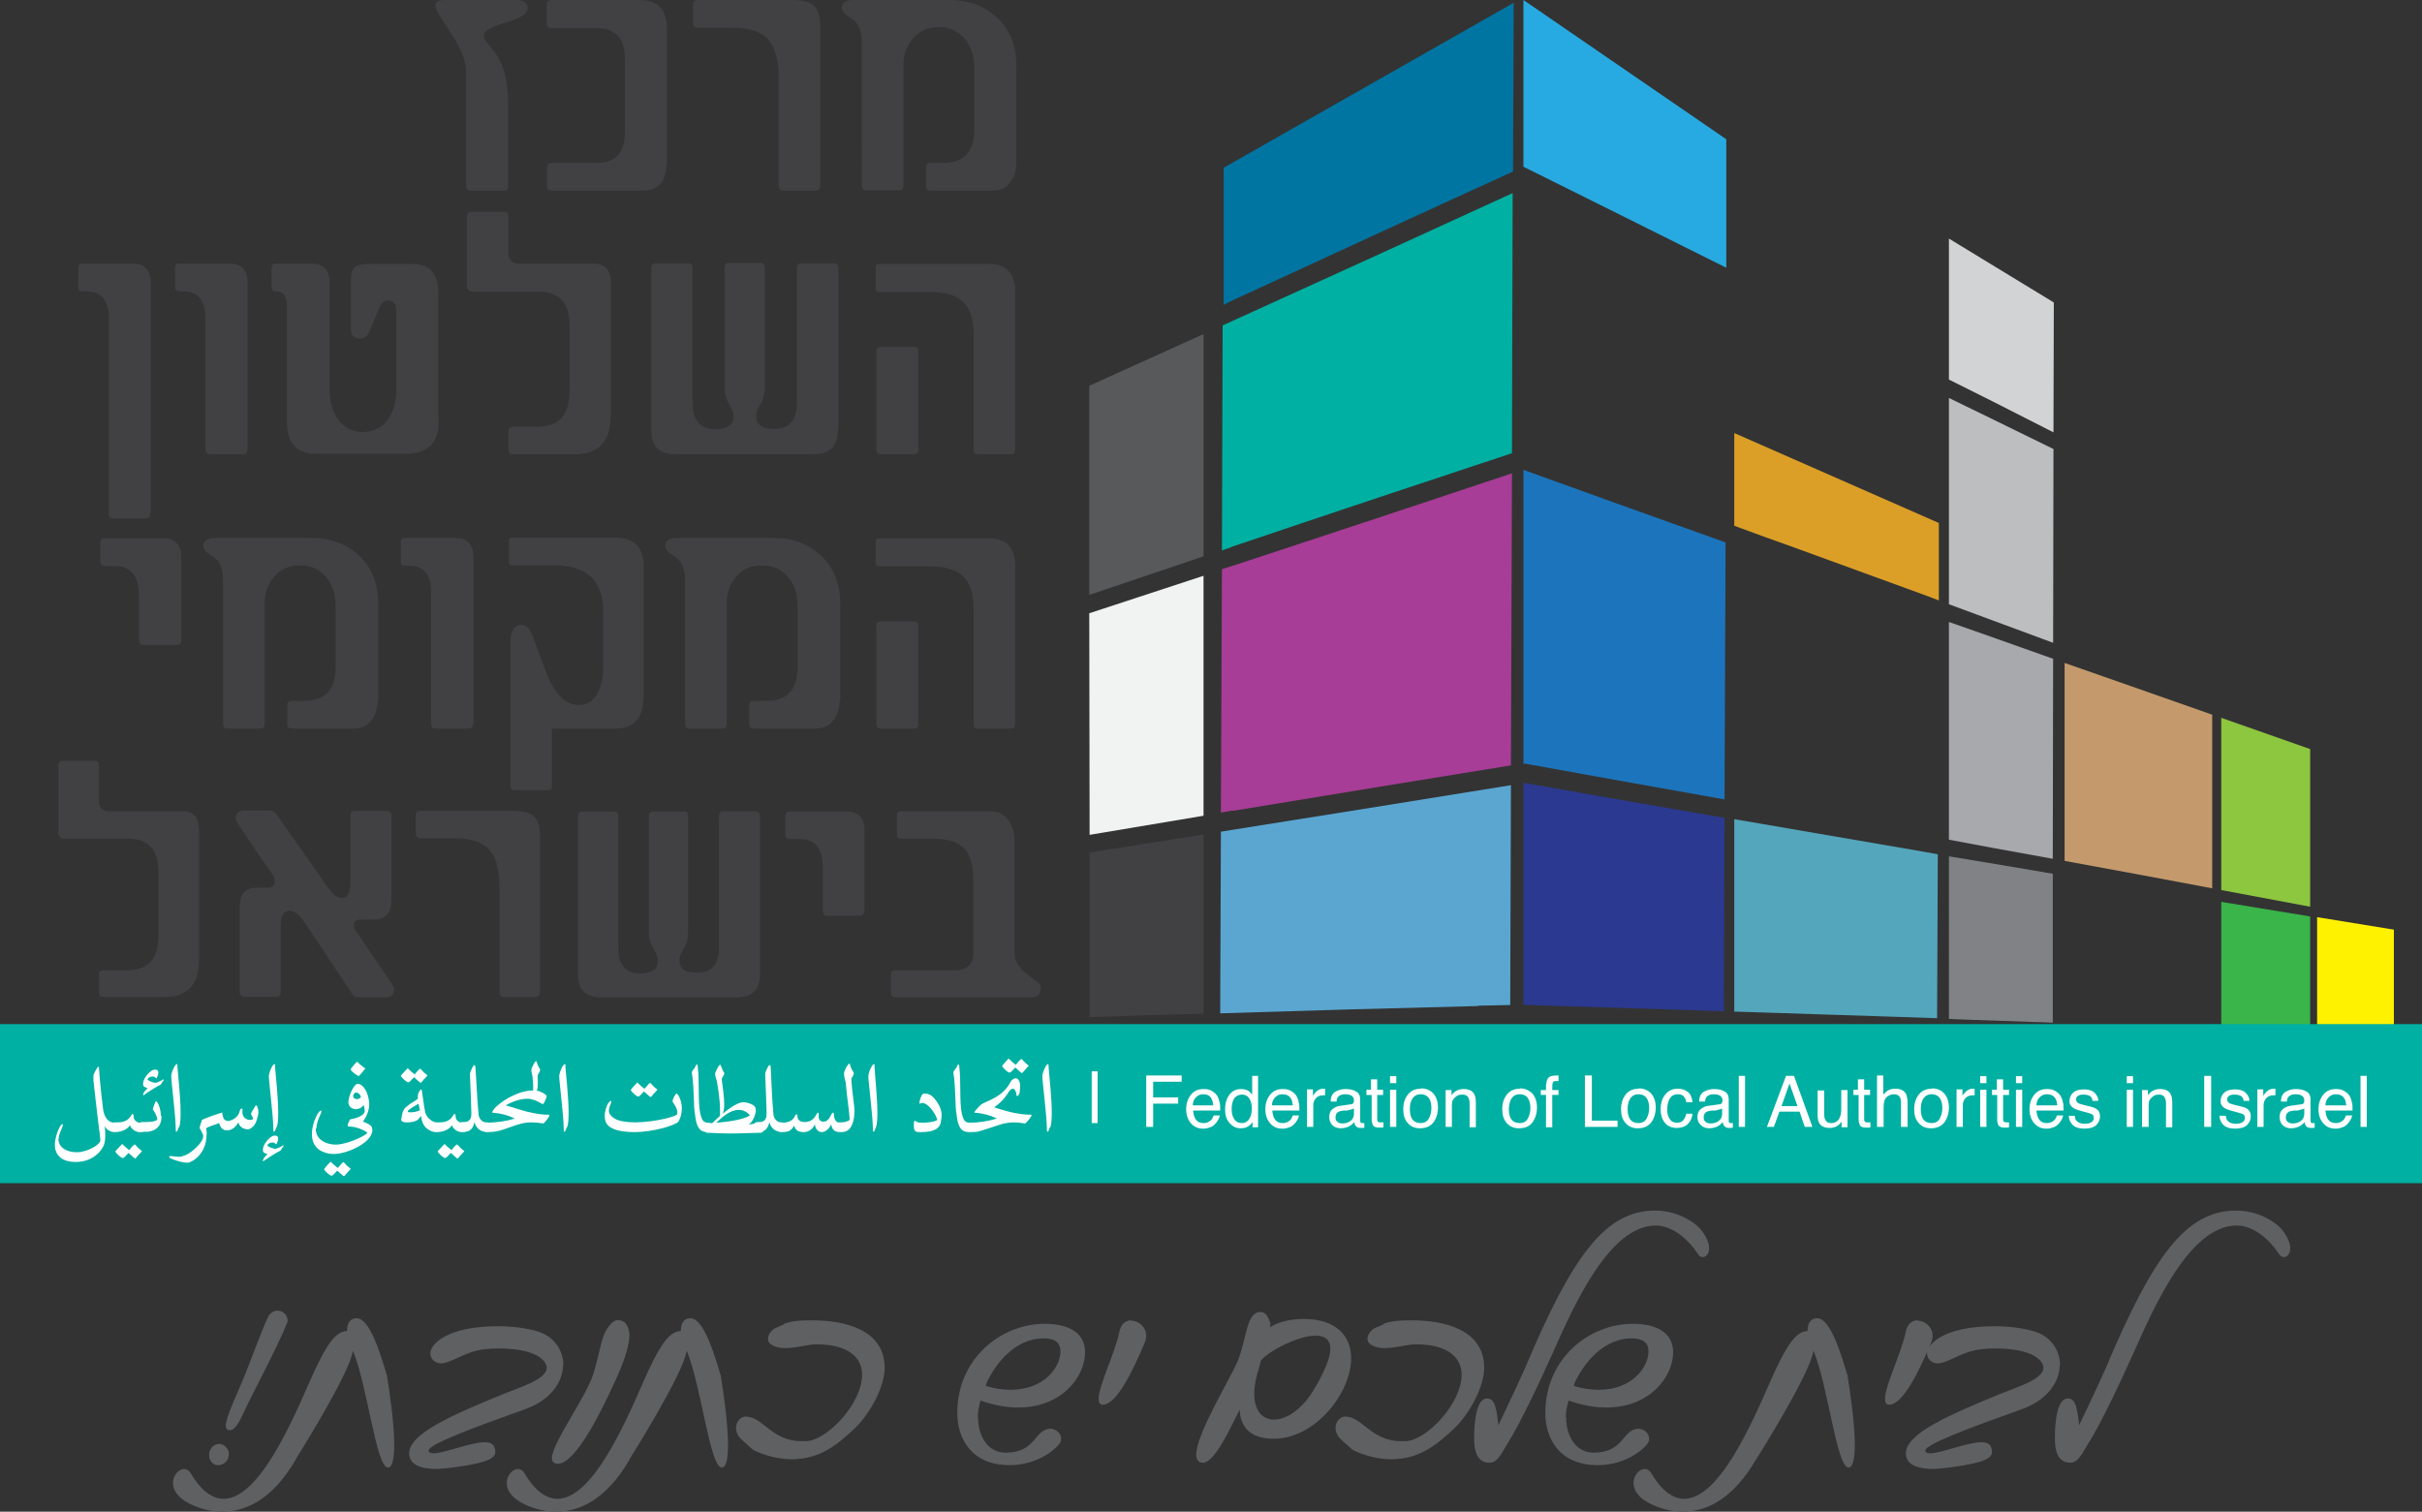<?xml version="1.0" encoding="UTF-8"?>
<svg id="Layer_2" data-name="Layer 2" xmlns="http://www.w3.org/2000/svg" viewBox="0 0 69.73 43.53">
  <rect x="0" y="0" width="69.73" height="43.53" fill="#333333" stroke="none"/>
  <defs>
    <style>
      .cls-1 {
        fill: #5aa6d1;
      }

      .cls-2 {
        fill: #00b0a2;
      }

      .cls-3 {
        fill: #c49a6c;
      }

      .cls-4 {
        fill: #f1f2f2;
      }

      .cls-5 {
        fill: #231f20;
      }

      .cls-6 {
        fill: #fff;
      }

      .cls-7 {
        fill: #f7941d;
      }

      .cls-8 {
        fill: #9e1f63;
      }

      .cls-9 {
        fill: #54a6bc;
      }

      .cls-10 {
        fill: #808285;
      }

      .cls-11 {
        fill: #a97c50;
      }

      .cls-12 {
        fill: #5f6062;
      }

      .cls-13 {
        fill: #1c75bc;
      }

      .cls-14 {
        fill: #db9f27;
      }

      .cls-15 {
        fill: #2b3990;
      }

      .cls-16 {
        fill: #009444;
      }

      .cls-17 {
        fill: #d1d3d4;
      }

      .cls-18 {
        fill: #a7a9ac;
      }

      .cls-19 {
        fill: #262262;
      }

      .cls-20 {
        fill: #a73d96;
      }

      .cls-21 {
        fill: #8dc63f;
      }

      .cls-22 {
        fill: #39b54a;
      }

      .cls-23 {
        fill: #58595b;
      }

      .cls-24 {
        fill: #0075a2;
      }

      .cls-25 {
        fill: #27aae1;
      }

      .cls-26 {
        fill: #fff200;
      }

      .cls-27 {
        fill: #bcbec0;
      }

      .cls-28 {
        fill: #414042;
      }
    </style>
  </defs>
  <g id="Layer_2-2" data-name="Layer 2">
    <g>
      <path class="cls-12" d="M64.39,35.29c-1.35,0-2.38,2.36-2.93,3.59-.33.74-.96,2.1-1.34,2.69-.13.2-.27.55-.51.55-.37,0-.45-.34-.45-.71,0-.48.07-1.14.37-1.14.25,0,.27.32.33.77.41-.86.61-1.29.76-1.63,1.36-3.23,2.31-4.55,3.76-4.55.38,0,.74.11,1.07.33.41.27.48.67.48.67.05.32-.2.43-.31.26-.37-.56-.84-.83-1.22-.83M59.3,39.3c0,.48-.34,1.02-1.12,1.29-1.46.52-2.75,1-2.75,1.18,0,.06.06.08.14.08.31,0,1.07-.32,1.48-.32.19,0,.3.08.3.29,0,.24-.52.35-1.4.46-.09,0-.18.02-.28.02-.42,0-.8-.1-.8-.45,0-.56,1.2-1.09,2.74-1.72.42-.17,1.22-.41,1.22-.74,0-.22-.32-.56-1.39-.56-.28,0-.57.03-.79.11-.35.12-.65.32-.87.32-.11,0-.3-.08-.3-.3s.43-.77,1.94-.77c.41,0,.82.05,1.15.15.47.14.74.54.74.98M55.21,38.03c.21,0,.43.18.43.44,0,.07-.02.14-.05.21-.35.83-.8,1.75-1.19,1.77-.1,0-.13-.05-.13-.17,0-.38.48-1.34.6-1.94.05-.23.19-.32.34-.32M50.56,42.02c-.7,1.21-1.49,1.51-2.11,1.51s-1.08-.31-1.08-.31c-.25-.16-.34-.35-.34-.52,0-.22.17-.4.32-.4.07,0,.14.04.19.12.31.53.64.74.95.74,1.17,0,2.26-2.96,2.66-3.78.31-.65.57-1.05.89-1.05,0-.29.14-.37.28-.37.38,0,.69,1.05.87,1.65.08.49.21,1.38.21,2,0,.38-.05.65-.18.65-.34,0-.59-2.36-1.01-3.37-.08.65-1.64,3.12-1.64,3.12M46.03,40.02c.97,0,1.43-.66,1.43-1.1,0-.3-.21-.38-.5-.38-.54,0-1.14.36-1.56,1.15-.04.06-.06.11-.09.22.26.08.5.11.71.11M45.09,40.82c0,.54.28,1.01.79,1.01.88,0,.81-.65,1.28-.69.15,0,.32.11.32.3,0,.02,0,.05-.02.08-.05.14-.6.67-1.46.67-1.13,0-1.51-.8-1.51-1.5,0-1.57,1.26-2.57,2.52-2.57.61,0,1.16.21,1.16.82,0,.68-.64,1.59-1.93,1.59-.32,0-.68-.06-1.08-.2-.05.17-.08.34-.08.49M47.67,35.29c-1.35,0-2.38,2.36-2.93,3.59-.33.74-.96,2.1-1.34,2.69-.13.2-.27.55-.51.55-.37,0-.45-.34-.45-.71,0-.48.07-1.14.37-1.14.25,0,.27.32.33.77.41-.86.61-1.29.76-1.63,1.36-3.23,2.31-4.55,3.75-4.55.38,0,.74.11,1.07.33.41.27.48.67.48.67.05.32-.2.43-.31.26-.37-.56-.84-.83-1.22-.83M39.83,38.12s-.02,0-.06.02c.28-.1.48-.12.87-.12.93,0,2.09.26,2.09,1.37,0,.54-.42,1.32-.86,1.74-.56.53-1.05.89-1.82.89-.33,0-.72-.08-1.11-.27l-.32-.29c-.13-.11-.17-.25-.17-.35,0-.19.16-.32.27-.32.51,0,.75.71,1.62.71.05,0,.1,0,.15,0,.63-.06,1.59-1.11,1.59-1.91,0-.47-.35-.88-1.33-.88-.22,0-.56.11-.9.11-.2,0-.48-.08-.48-.26,0-.06.02-.11.02-.11.07-.15.18-.2.18-.2.09-.04.28-.12.27-.12M36.24,39.37s.05-.15.05-.15c0,0,0,.04-.03.12-.1.32-.15.58-.15.79,0,.51.25.75.57.75.34,0,.79-.28,1.12-.82.35-.58.5-.97.5-1.22,0-.28-.18-.38-.42-.38-.57,0-1.52.55-1.59.75-.04.12-.05.16-.05.16M36.58,38.08s0,0,0,.02c0,.02-.02.1-.02.12.27-.17.64-.24.97-.24.98,0,1.37.53,1.37,1.13,0,1.01-1.04,2.32-2.23,2.32-.73,0-.96-.39-.98-.84-.23.44-.7,1.53-1.06,1.53-.14,0-.19-.1-.19-.23,0-.62,1.03-2.26,1.21-2.74.25-.65.24-1.37.64-1.37.19,0,.24.22.28.31M32.57,38.03c.21,0,.43.18.43.44,0,.07-.02.14-.05.21-.35.83-.8,1.75-1.19,1.77-.1,0-.13-.05-.13-.17,0-.38.48-1.34.6-1.94.05-.23.19-.32.34-.32M29.1,40.02c.97,0,1.43-.66,1.43-1.1,0-.3-.21-.38-.5-.38-.54,0-1.14.36-1.56,1.15-.04.06-.06.11-.09.22.26.08.5.11.71.11M28.16,40.82c0,.54.28,1.01.79,1.01.88,0,.81-.65,1.28-.69.15,0,.32.11.32.3,0,.02,0,.05-.02.08-.05.14-.6.67-1.46.67-1.13,0-1.51-.8-1.51-1.5,0-1.57,1.26-2.57,2.52-2.57.61,0,1.16.21,1.16.82,0,.68-.64,1.59-1.93,1.59-.32,0-.68-.06-1.08-.2-.05.17-.08.34-.08.49M22.57,38.12s-.02,0-.06.02c.28-.1.47-.12.87-.12.93,0,2.09.26,2.09,1.37,0,.54-.42,1.32-.86,1.74-.56.53-1.05.89-1.82.89-.33,0-.72-.08-1.11-.27l-.32-.29c-.13-.11-.17-.25-.17-.35,0-.19.16-.32.27-.32.51,0,.75.71,1.62.71.05,0,.1,0,.15,0,.63-.06,1.59-1.11,1.59-1.91,0-.47-.35-.88-1.33-.88-.22,0-.56.11-.9.11-.2,0-.48-.08-.48-.26,0-.06.02-.11.02-.11.07-.15.18-.2.18-.2.09-.04.28-.12.27-.12M17.82,38.02c.23,0,.3.27.3.43,0,.41-.28,1.05-.48,1.47-.32.69-1.06,2.23-1.58,2.23-.1,0-.17-.05-.17-.16,0-.44,1-1.78,1.2-2.45.24-.79.2-1.13.54-1.46.06-.05.12-.07.18-.07M18.13,42.02c-.7,1.21-1.49,1.51-2.12,1.51s-1.08-.31-1.08-.31c-.25-.16-.34-.35-.34-.52,0-.22.17-.4.32-.4.07,0,.14.04.19.12.31.53.64.74.95.74,1.17,0,2.26-2.96,2.66-3.78.31-.65.57-1.05.89-1.05,0-.29.14-.37.28-.37.38,0,.69,1.05.87,1.65.08.49.21,1.38.21,2,0,.38-.05.65-.18.65-.34,0-.59-2.36-1.01-3.37-.08.65-1.64,3.12-1.64,3.12M16.21,39.3c0,.48-.34,1.02-1.12,1.29-1.46.52-2.75,1-2.75,1.18,0,.06.06.08.14.08.31,0,1.07-.32,1.48-.32.19,0,.3.08.3.29,0,.24-.52.35-1.4.46-.09,0-.18.02-.28.02-.42,0-.8-.1-.8-.45,0-.56,1.2-1.09,2.74-1.72.42-.17,1.22-.41,1.22-.74,0-.22-.32-.56-1.39-.56-.28,0-.57.03-.79.11-.35.12-.65.32-.87.32-.11,0-.3-.08-.3-.3s.43-.77,1.94-.77c.41,0,.82.05,1.15.15.47.14.74.54.74.98M6.58,41.18s-.08-.01-.08-.12c0-.25.31-.88.52-1.39.17-.42.54-1.42.69-1.73.06-.13.17-.2.28-.2.17,0,.29.14.29.28,0,.03,0,.06-.02.09-.28.7-1.03,2.09-1.27,2.62-.18.39-.29.45-.35.45h-.07ZM6.02,41.9c0-.19.14-.32.29-.32s.28.14.28.29c0,.19-.15.32-.3.32-.02,0-.03,0-.05,0-.12-.02-.22-.14-.22-.28M8.52,42.02c-.7,1.21-1.49,1.51-2.12,1.51s-1.08-.31-1.08-.31c-.25-.16-.34-.35-.34-.52,0-.22.17-.4.32-.4.07,0,.14.04.19.12.31.53.64.74.95.74,1.17,0,2.26-2.96,2.66-3.78.31-.65.57-1.05.89-1.05,0-.29.14-.37.28-.37.38,0,.69,1.05.87,1.65.08.49.21,1.38.21,2,0,.38-.05.65-.18.65-.34,0-.59-2.36-1.01-3.37-.08.65-1.64,3.12-1.64,3.12"/>
      <path class="cls-28" d="M5.73,27.65c0,.7-.33,1.06-.99,1.06h-1.75c-.09,0-.14-.03-.14-.11v-.55c0-.08.05-.11.14-.11h.62c.35,0,.6-.09.74-.26.14-.15.21-.41.21-.77v-1.82c0-.62-.29-.94-.87-.94h-1.83c-.12,0-.18-.06-.18-.17v-1.93c0-.09.04-.14.13-.14h.94c.07,0,.1.05.1.14v1.06c0,.07.03.13.08.18.05.05.11.07.17.07h2.14c.33,0,.49.18.49.55v3.74Z"/>
      <path class="cls-28" d="M11.33,28.54c0,.12-.08.18-.25.18h-.75c-.09,0-.14-.02-.17-.07l-1.42-2.13c-.13-.19-.27-.29-.41-.29-.17,0-.25.14-.25.42v1.91c0,.1-.04.14-.13.14h-.93c-.08,0-.12-.05-.12-.14v-2.45c0-.37.17-.55.5-.55h.29c.15,0,.22-.06.22-.19,0-.06-.02-.12-.05-.17-.12-.16-.46-.65-1.02-1.49-.04-.05-.05-.11-.05-.17,0-.13.09-.2.26-.2h.75c.06,0,.11.04.17.12l1.49,2.12c.13.19.26.28.38.28.16,0,.25-.15.25-.46v-1.91c0-.1.04-.14.13-.14h.94c.07,0,.11.05.11.15v2.42c0,.37-.17.56-.5.56h-.38c-.13,0-.2.05-.2.15,0,.06.02.12.05.17l1.05,1.54c.04.07.06.13.06.18"/>
      <path class="cls-28" d="M15.54,28.57c0,.1-.04.14-.11.14h-.93c-.08,0-.12-.05-.12-.14v-3.02c0-.49-.09-.85-.28-1.07-.19-.22-.53-.34-1.01-.34h-.98c-.09,0-.14-.04-.14-.12v-.56c0-.07.05-.11.14-.11h2.65c.31,0,.52.06.63.17.11.11.16.32.16.62v4.41Z"/>
      <path class="cls-28" d="M21.88,28.06c0,.44-.22.66-.68.66h-3.89c-.45,0-.67-.22-.67-.66v-4.55c0-.1.04-.14.12-.14h.92c.08,0,.12.05.12.15v3.77c0,.49.21.74.63.74.34,0,.51-.12.51-.37,0-.08-.04-.2-.13-.34-.09-.15-.13-.32-.13-.51v-3.28c0-.11.03-.16.1-.16h.93c.07,0,.1.05.1.16v3.28c0,.2-.03.36-.12.5-.09.14-.13.25-.13.33,0,.25.16.37.48.37h.04c.41,0,.62-.24.62-.73v-3.78c0-.1.04-.14.13-.14h.92c.08,0,.13.05.13.15v4.54Z"/>
      <path class="cls-28" d="M24.88,26.23c0,.09-.04.14-.12.14h-.95c-.08,0-.12-.05-.12-.14v-1.24c0-.56-.22-.83-.67-.83h-.27c-.09,0-.14-.04-.14-.12v-.55c0-.08.04-.12.13-.12h1.64c.34,0,.51.18.51.55v2.31Z"/>
      <path class="cls-28" d="M29.96,28.48c0,.16-.1.24-.3.24h-3.87c-.09,0-.14-.04-.14-.12v-.55c0-.08.04-.11.13-.11h1.69c.36,0,.55-.16.55-.47v-2.15c0-.47-.11-.79-.34-.96-.18-.14-.47-.21-.88-.21h-.85c-.09,0-.13-.04-.13-.12v-.55c0-.08.04-.12.13-.12h2.56c.23,0,.4.09.53.27.11.16.17.35.17.58v3.24c0,.17.07.32.2.46.04.05.19.17.46.37.07.05.1.12.1.19"/>
      <path class="cls-28" d="M15.19.24c0,.16-.21.29-.63.41-.42.12-.63.25-.63.38,0,.06.04.14.11.22.25.28.41.56.49.85.06.23.1.55.1.96v2.29c0,.09-.04.14-.12.14h-.97c-.08,0-.12-.05-.12-.15v-3.27c0-.31-.15-.69-.45-1.13-.29-.44-.44-.69-.44-.75C12.52.06,12.61,0,12.8,0h2.06c.22,0,.33.08.33.24"/>
      <path class="cls-28" d="M19.19,4.69c0,.53-.23.8-.69.8h-2.61c-.09,0-.14-.04-.14-.12v-.57c0-.07.05-.11.14-.11h1.29c.54,0,.81-.29.81-.88V1.68c0-.58-.27-.87-.82-.87h-1.29c-.09,0-.14-.04-.14-.12V.11C15.74.04,15.79,0,15.89,0h2.53c.52,0,.78.27.78.82v3.87Z"/>
      <path class="cls-28" d="M23.61,5.34c0,.1-.04.15-.11.15h-.96c-.08,0-.12-.05-.12-.14v-3.1c0-.5-.1-.87-.29-1.1-.19-.23-.54-.35-1.03-.35h-1.01c-.09,0-.14-.04-.14-.12V.11c0-.07.05-.11.14-.11h2.72c.32,0,.53.06.64.18.11.12.17.33.17.64v4.53Z"/>
      <path class="cls-28" d="M29.26,4.69c0,.22-.06.41-.17.55-.12.17-.29.25-.51.25h-1.78c-.1,0-.14-.04-.14-.12v-.56c0-.08.04-.12.13-.12h.38c.58,0,.88-.32.88-.96v-1.78c0-.32-.09-.6-.26-.82-.19-.23-.44-.35-.76-.35s-.56.11-.74.32c-.19.21-.28.47-.28.79v3.45c0,.09-.04.14-.12.14h-.96c-.08,0-.12-.05-.12-.15V1.2c0-.34-.11-.56-.32-.68-.17-.1-.25-.2-.25-.29C24.22.08,24.34,0,24.57,0h2.76c.56,0,1.02.17,1.39.52.36.35.54.8.54,1.38v2.79Z"/>
      <path class="cls-28" d="M5.22,18.43c0,.1-.04.14-.12.14h-.98c-.08,0-.12-.05-.12-.14v-1.27c0-.57-.23-.86-.69-.86h-.28c-.09,0-.14-.04-.14-.12v-.56c0-.08.04-.12.13-.12h1.68c.35,0,.52.19.52.56v2.37Z"/>
      <path class="cls-28" d="M10.87,20.18c0,.22-.06.41-.17.55-.12.16-.29.25-.51.25h-1.78c-.09,0-.14-.04-.14-.12v-.56c0-.08.04-.12.13-.12h.38c.58,0,.88-.32.88-.96v-1.78c0-.32-.09-.6-.26-.81-.19-.23-.44-.35-.76-.35s-.56.11-.74.32c-.19.21-.28.47-.28.79v3.45c0,.09-.04.14-.12.14h-.96c-.08,0-.12-.05-.12-.15v-4.14c0-.34-.11-.56-.32-.68-.17-.1-.25-.2-.25-.29,0-.15.12-.23.35-.23h2.76c.56,0,1.02.17,1.39.52.36.35.54.8.54,1.38v2.79Z"/>
      <path class="cls-28" d="M13.62,20.84c0,.09-.04.14-.12.14h-.97c-.08,0-.12-.05-.12-.15v-3.78c0-.5-.21-.76-.63-.76h-.1c-.1,0-.14-.04-.14-.12v-.56c0-.08.04-.12.13-.12h1.44c.35,0,.52.19.52.56v4.79Z"/>
      <path class="cls-28" d="M18.52,20.15c0,.26-.07.46-.21.61-.14.15-.33.22-.58.22h-1.84v1.68c0,.06-.03.09-.09.09h-1c-.06,0-.1-.03-.1-.09v-4.27c0-.09.03-.18.08-.27.06-.08.13-.13.22-.13.14,0,.26.11.34.33l.37,1c.24.65.56.98.96.98.25,0,.44-.13.56-.4.09-.19.14-.42.14-.71v-1.56c0-.9-.47-1.35-1.4-1.35h-1.21c-.08,0-.11-.03-.11-.09v-.62c0-.06.04-.09.11-.09h2.95c.54,0,.82.27.82.82v3.85Z"/>
      <path class="cls-28" d="M24.17,20.18c0,.22-.06.41-.17.55-.12.16-.29.25-.51.25h-1.78c-.09,0-.14-.04-.14-.12v-.56c0-.08.04-.12.13-.12h.38c.58,0,.88-.32.88-.96v-1.78c0-.32-.09-.6-.26-.81-.19-.23-.44-.35-.76-.35s-.56.11-.74.32c-.19.21-.28.47-.28.79v3.45c0,.09-.04.14-.12.14h-.96c-.08,0-.12-.05-.12-.15v-4.14c0-.34-.11-.56-.32-.68-.17-.1-.25-.2-.25-.29,0-.15.12-.23.35-.23h2.76c.56,0,1.02.17,1.39.52.36.35.54.8.54,1.38v2.79Z"/>
      <path class="cls-28" d="M26.45,20.84c0,.09-.04.14-.13.14h-.97c-.08,0-.12-.05-.12-.15v-2.81c0-.09.04-.13.13-.13h.95c.09,0,.13.04.13.11v2.84ZM29.22,20.86c0,.08-.03.12-.08.12h-1.01c-.06,0-.1-.04-.1-.12v-3.3c0-.22-.02-.41-.07-.57-.05-.16-.12-.29-.23-.39-.1-.1-.23-.17-.39-.22-.16-.05-.35-.07-.58-.07h-1.44c-.08,0-.11-.03-.11-.09v-.63c0-.06.04-.09.11-.09h3.14c.51,0,.77.27.77.82v4.55Z"/>
      <path class="cls-28" d="M4.33,14.79c0,.09-.04.14-.11.14h-.97c-.08,0-.12-.05-.12-.15v-5.63c0-.5-.21-.76-.64-.76h-.1c-.09,0-.14-.04-.14-.12v-.56c0-.08.04-.12.13-.12h1.44c.35,0,.52.19.52.56v6.63Z"/>
      <path class="cls-28" d="M7.12,12.94c0,.09-.04.14-.12.14h-.97c-.08,0-.12-.05-.12-.15v-3.78c0-.5-.21-.76-.63-.76h-.1c-.09,0-.14-.04-.14-.12v-.56c0-.08.04-.12.13-.12h1.44c.35,0,.52.19.52.56v4.79Z"/>
      <path class="cls-28" d="M12.63,12.16c0,.61-.33.91-.98.91h-2.53c-.57,0-.86-.3-.86-.91v-3.37c0-.26-.11-.4-.33-.4-.08,0-.11-.04-.11-.12v-.56c0-.08.04-.12.13-.12h1.02c.35,0,.52.19.52.56v3.07c0,.32.07.6.22.82.17.26.42.4.73.4s.58-.13.75-.39c.14-.22.22-.5.22-.83v-2.25c0-.21-.08-.32-.23-.32-.12,0-.21.09-.28.26l-.25.61c-.06.15-.15.23-.3.23-.17,0-.25-.1-.25-.3v-1.36c0-.2.04-.33.11-.39.08-.07.22-.1.44-.1h1.23c.5,0,.74.28.74.83v3.74Z"/>
      <path class="cls-28" d="M17.58,11.99c0,.72-.34,1.08-1.01,1.09h-1.79c-.09,0-.14-.03-.14-.11v-.56c0-.08.05-.12.14-.12h.64c.36,0,.61-.09.76-.27.14-.16.22-.42.22-.79v-1.87c0-.64-.3-.96-.89-.96h-1.88c-.13,0-.19-.06-.19-.18v-1.98c0-.1.04-.14.13-.14h.97c.07,0,.1.05.1.14v1.09c0,.07.03.13.08.18.05.05.11.08.17.08h2.19c.34,0,.51.19.51.56v3.84Z"/>
      <path class="cls-28" d="M24.12,12.4c0,.45-.23.68-.69.68h-3.99c-.46,0-.69-.23-.69-.68v-4.67c0-.1.04-.15.12-.15h.95c.08,0,.12.05.12.16v3.86c0,.5.22.76.65.76.35,0,.53-.13.53-.38,0-.08-.04-.2-.13-.35-.09-.15-.13-.32-.13-.53v-3.36c0-.11.03-.17.1-.17h.95c.07,0,.11.06.11.17v3.37c0,.2-.04.37-.12.52-.09.14-.13.25-.13.34,0,.25.16.38.49.38h.04c.43,0,.64-.25.64-.75v-3.87c0-.1.04-.15.13-.15h.94c.09,0,.13.05.13.16v4.66Z"/>
      <path class="cls-28" d="M26.45,12.94c0,.09-.04.14-.13.14h-.97c-.08,0-.12-.05-.12-.15v-2.81c0-.09.04-.13.13-.13h.95c.09,0,.13.04.13.11v2.84ZM29.22,12.96c0,.08-.03.12-.08.12h-1.01c-.06,0-.1-.04-.1-.12v-3.3c0-.22-.02-.41-.07-.57-.05-.16-.12-.29-.23-.39-.1-.1-.23-.18-.39-.22-.16-.05-.35-.07-.58-.07h-1.44c-.08,0-.11-.03-.11-.09v-.63c0-.06.04-.09.11-.09h3.14c.51,0,.77.27.77.81v4.55Z"/>
    </g>
    <g>
      <path class="cls-24" d="M35.42,8.68c2.71-1.25,5.42-2.5,8.14-3.74l.02-4.86-8.35,4.75v3.95s.19-.1.19-.1Z"/>
      <path class="cls-2" d="M35.45,15.75c2.69-.91,5.39-1.81,8.08-2.7l.02-7.49c-2.63,1.21-5.27,2.41-7.91,3.61l-.44.2-.02,6.48.26-.09Z"/>
      <path class="cls-20" d="M35.49,23.35c2.67-.44,5.34-.88,8.01-1.31l.03-8.41c-2.63.88-5.27,1.75-7.91,2.62l-.44.14-.03,7.01.34-.06Z"/>
      <path class="cls-1" d="M42.56,28.96l.92-.02.02-6.33c-2.64.43-5.28.85-7.92,1.27l-.43.07-.02,5.23c2.47-.08,4.95-.15,7.42-.21"/>
      <path class="cls-25" d="M43.86,0v4.8h0s.12.06.12.06c1.91.95,3.82,1.9,5.72,2.85v-3.7S43.86,0,43.86,0Z"/>
      <path class="cls-13" d="M43.86,13.53v8.46h.05c1.92.35,3.83.69,5.74,1.03l.03-7.4c-1.94-.69-3.88-1.39-5.82-2.09"/>
      <path class="cls-15" d="M43.86,22.55v6.39h.21s.5.02.5.02l2,.06,3.06.1.02-5.57c-1.93-.33-3.86-.67-5.79-1.01"/>
      <polyline class="cls-19" points="49.62 33.37 49.63 29.65 46.56 29.57 44.56 29.52 43.86 29.5 43.86 33.85"/>
      <path class="cls-14" d="M49.93,12.47v2.67c.57.21,1.14.42,1.71.62l1.92.7,1.92.7.34.13v-2.23s-5.89-2.59-5.89-2.59Z"/>
      <path class="cls-9" d="M49.93,23.6v5.53l.65.02c1.33.04,2.67.09,4,.13l1.19.04.02-4.72-.44-.08-1.92-.33-1.92-.33c-.52-.09-1.05-.18-1.57-.27"/>
      <path class="cls-8" d="M55.75,32.85v-3.05s-1.19-.03-1.19-.03c-1.33-.03-2.67-.06-4-.1"/>
      <polyline class="cls-8" points="50.56 29.68 49.93 29.66 49.93 33.34"/>
      <path class="cls-21" d="M63.95,20.67v4.96c.86.16,1.71.32,2.56.48v-4.54c-.85-.3-1.71-.6-2.56-.9"/>
      <path class="cls-22" d="M63.95,25.97v3.67c.85.03,1.7.07,2.56.1v-3.35c-.85-.14-1.7-.28-2.56-.42"/>
      <path class="cls-16" d="M66.5,31.95v-1.94c-.85-.01-1.7-.03-2.55-.04v2.2"/>
      <path class="cls-26" d="M66.71,26.42v3.33c.74.03,1.47.06,2.21.09v-3.07s-2.21-.36-2.21-.36Z"/>
      <path class="cls-7" d="M68.91,31.75v-1.7c-.73-.01-1.46-.02-2.2-.03v1.92"/>
      <polygon class="cls-17" points="56.11 6.87 56.11 10.93 57.41 11.58 59.12 12.45 59.13 8.71 56.11 6.87"/>
      <polygon class="cls-27" points="56.11 11.46 56.11 17.4 57.38 17.87 59.11 18.51 59.12 12.93 57.2 11.99 56.11 11.46"/>
      <polygon class="cls-18" points="56.11 17.91 56.11 24.18 57.34 24.41 59.1 24.73 59.11 18.97 57.22 18.3 56.11 17.91"/>
      <path class="cls-10" d="M56.11,24.66v4.68l.47.02,2,.07c.17,0,.34.01.52.02v-4.29s-1.83-.31-1.83-.31l-1.15-.19Z"/>
      <path class="cls-5" d="M34.65,33.14v-3.42c-1.09.03-2.18.05-3.27.07v3.08"/>
      <path class="cls-28" d="M31.41,24.54s-.02,0-.04,0v4.75c1.1-.04,2.19-.07,3.28-.1v-5.16l-3.24.51Z"/>
      <polygon class="cls-4" points="31.45 17.63 31.36 17.66 31.37 24.04 34.65 23.49 34.65 16.58 31.45 17.63"/>
      <polygon class="cls-23" points="31.47 11.06 31.36 11.11 31.36 17.13 34.65 16.02 34.65 9.62 31.47 11.06"/>
      <path class="cls-3" d="M59.44,19.08v5.71c1.42.26,2.83.52,4.25.79v-5c-1.41-.5-2.83-.99-4.25-1.49"/>
      <path class="cls-11" d="M63.68,32.19v-2.23c-1.41-.03-2.82-.05-4.24-.08v2.66"/>
    </g>
    <rect class="cls-2" y="29.49" width="69.73" height="4.58"/>
    <g>
      <path class="cls-6" d="M30.24,32.46c.03-.09.04-.24.04-.41,0-.44-.07-1.06-.09-1.31,0-.07,0-.1-.02-.1-.02,0-.04.04-.06.06-.05.09-.1.21-.1.29,0,.16.13,1.16.13,1.52,0,.06,0,.08.02.08.02,0,.04-.05.07-.14M29.36,31.42s.01-.09.01-.15c0-.08-.03-.22-.13-.22-.06,0-.13.06-.16.13-.13.25-.37.41-.6.51-.14.06-.22.1-.26.14-.09.09-.14.15-.16.18-.01.02-.01.03,0,.03.26.02.46.08.62.16.01,0,.02.01.02.01-.27.08-.54.12-.79.12h-.03c-.07,0-.1.04-.1.13,0,.09.03.14.1.14h.03c.12,0,.22,0,.3-.03.08-.02.19-.06.32-.1.14-.05.25-.08.34-.11.1-.02.2-.04.32-.04.1,0,.2.01.3.03.02,0,.03,0,.04-.01.09-.09.14-.16.16-.2.02-.04,0-.04,0-.04-.28,0-.62-.06-1.05-.21-.02,0-.02,0-.01-.01.12-.08.27-.21.4-.42.05-.08.09-.11.13-.11.05,0,.09.07.1.15,0,.04.01.06.03.06.03,0,.06-.06.07-.12M29.23,30.65s-.13-.1-.17-.15c-.02-.02-.02-.02-.04,0-.06.06-.12.13-.16.18-.01.02-.01.02,0,.04.05.06.12.13.18.16.02.01.03,0,.05,0,.03-.02.1-.1.14-.14.06.06.13.11.17.15.02.01.02.01.04,0,.05-.06.1-.12.16-.18.02-.02.02-.02,0-.04-.06-.04-.13-.11-.18-.17-.01-.01-.02,0-.04.01-.03.03-.1.1-.13.15M27.92,32.6c.08,0,.13-.03.13-.14,0-.09-.05-.13-.14-.13-.08,0-.14-.04-.17-.11-.02-.05-.03-.08-.05-.16-.07-.32-.02-.91-.07-1.33,0-.06-.02-.08-.03-.08,0,0-.02,0-.03.04-.02.05-.05.09-.09.14-.02.02-.02.04-.02.05,0,0,0,.02,0,.03.04.21.05.58.06.82,0,.17.02.32.04.44.02.17.07.3.15.37.05.04.12.06.2.06h.02ZM27.02,31.8c-.08-.14-.19-.26-.26-.28-.04-.02-.09-.03-.13-.03-.02,0-.04,0-.06.01-.05.04-.1.2-.1.26,0,.02,0,.02.01.02.02,0,.04-.02.07-.02.17,0,.38.3.43.47,0,0,0,.01,0,.02,0,0,0,0-.01.01-.07.04-.25.07-.4.07-.09,0-.17-.01-.2-.04-.01,0-.02-.02-.03-.02,0,0-.02.01-.03.06,0,.02,0,.06,0,.1,0,.06.01.12.04.14.02.02.06.03.14.03.35,0,.53-.07.59-.25,0-.03.03-.14.03-.24,0-.11-.04-.22-.09-.31M25.22,32.46c.03-.09.04-.24.04-.41,0-.44-.07-1.06-.08-1.31,0-.07,0-.1-.02-.1-.02,0-.04.04-.06.06-.05.09-.1.21-.1.29,0,.16.13,1.16.13,1.52,0,.06,0,.08.02.08.02,0,.04-.05.07-.14M24.6,32c0-.2-.07-.53-.09-.94.02-.03.06-.1.07-.13,0,0,0-.01,0-.02,0-.01,0-.02-.01-.04-.03-.04-.07-.1-.1-.22,0-.02-.01-.02-.02-.02-.02,0-.05.05-.09.11-.02.05-.06.13-.06.16,0,0,0,.02,0,.03,0,.06.04.21.05.25.03.42.11.85.11,1.06,0,.02-.04.04-.08.05-.05.02-.11.03-.17.03h-.03c-.08,0-.12.04-.12.13,0,.1.04.15.12.15h.03c.13,0,.21-.04.27-.12.08-.12.12-.28.12-.48M23.5,32.1c-.08.14-.18.21-.33.21-.12,0-.21-.05-.21-.16,0-.04,0-.06-.03-.06-.02,0-.03.02-.04.04-.06.14-.19.2-.38.2h-.03c-.08,0-.12.04-.12.13,0,.09.04.14.12.14h.03c.12,0,.21-.02.25-.06.05-.04.08-.08.1-.13.04.14.13.19.28.19.14,0,.27-.09.32-.23.01.12.08.23.2.23s.23-.12.27-.23c.02.16.1.23.26.23h.03c.09,0,.13-.05.13-.15,0-.08-.04-.12-.13-.12h-.03c-.11,0-.17-.08-.18-.21,0-.06-.01-.08-.03-.08-.02,0-.03.03-.04.04-.05.1-.11.22-.23.22-.08,0-.14-.05-.14-.14,0-.02,0-.04,0-.06,0-.04,0-.06-.02-.06s-.03.03-.04.04M21.72,32.45c0,.1.04.14.12.14h.02c.16,0,.25-.09.29-.28.04.16.16.28.33.28h.03c.07,0,.11-.05.11-.14,0-.09-.04-.13-.11-.13h-.03s-.08-.01-.11-.04c-.05-.04-.09-.1-.1-.17-.04-.39-.06-.94-.08-1.35,0-.07-.02-.09-.03-.09-.02,0-.04.03-.06.07-.04.08-.07.14-.07.2.02.56.04.92.04,1.1,0,.09,0,.16-.06.22-.04.04-.09.05-.16.05h-.03c-.08,0-.12.04-.12.13M20.78,31.06s.06-.1.07-.13c0,0,0-.02,0-.02s0-.02,0-.02c-.03-.04-.06-.1-.1-.21,0-.02-.01-.02-.02-.02-.02,0-.06.07-.09.13-.02.04-.05.1-.05.12,0,.01,0,.02,0,.03,0,.05.04.16.05.2.03.19.09.5.09.85,0,.04,0,.1,0,.14-.09.08-.17.16-.22.21h-.13c-.08,0-.12.05-.12.14s.04.14.12.14h.03c.23.01.41.02.55.02.1,0,.35,0,.88-.02h.04c.08,0,.12-.05.12-.14,0-.09-.04-.13-.12-.13h-.03c-.1,0-.19.01-.3.04.11-.07.21-.28.21-.42,0-.09-.04-.14-.14-.18-.07-.03-.16-.05-.22-.05-.13,0-.34.12-.59.33.03-.08.04-.17.04-.28,0-.21-.04-.45-.07-.7M21.59,32.12c-.17.11-.56.18-.97.21.21-.2.42-.37.65-.37.12,0,.25.06.32.16M20.39,32.6c.08,0,.13-.03.13-.14,0-.09-.05-.13-.14-.13-.08,0-.14-.04-.17-.11-.02-.05-.03-.08-.05-.16-.07-.32-.02-.91-.07-1.33,0-.06-.02-.08-.03-.08,0,0-.02,0-.03.04-.02.05-.05.09-.09.14-.02.02-.02.04-.02.05,0,0,0,.02,0,.03.04.21.05.58.06.82,0,.17.02.32.04.44.02.17.07.3.15.37.05.04.12.06.2.06h.02ZM18.54,31.34s-.13-.1-.17-.15c-.02-.02-.02-.02-.04,0-.06.06-.12.13-.16.18-.01.02-.01.02,0,.04.05.06.12.13.18.16.02.01.03,0,.05,0,.03-.02.1-.1.14-.14.06.06.13.11.17.15.02.01.02.01.04,0,.05-.06.1-.12.16-.18.02-.02.02-.02,0-.04-.06-.04-.13-.11-.18-.17-.01-.01-.02,0-.04.01-.03.03-.09.1-.13.15M18.26,32.6c.56,0,1.19-.2,1.27-.3.04-.06.1-.2.1-.39,0-.22-.11-.42-.15-.42s-.12.18-.12.23c0,0,0,0,0,0,.04.06.14.19.14.31,0,.02,0,.03,0,.05-.02.07-.63.23-1.2.24-.24,0-.43-.03-.55-.08-.17-.08-.22-.19-.22-.25,0-.07.02-.13.05-.19.01-.03.02-.06.02-.08,0-.01,0-.02-.01-.02-.02,0-.05.03-.08.07-.04.06-.1.22-.1.36,0,.21.09.31.26.38.13.06.35.09.59.09M16.33,32.46c.03-.09.04-.24.04-.41,0-.44-.07-1.06-.09-1.31,0-.07,0-.1-.02-.1-.02,0-.04.04-.06.06-.05.09-.1.21-.1.29,0,.16.13,1.16.13,1.52,0,.06,0,.08.02.08.02,0,.04-.05.07-.14M15.48,30.96s.06-.1.07-.13c0,0,0-.02,0-.02s0-.02,0-.02c-.03-.04-.06-.09-.1-.21,0-.02-.01-.02-.02-.02-.02,0-.05.05-.08.11-.03.06-.05.1-.05.12,0,0,0,.01,0,.02,0,.01,0,.02,0,.03,0,.06.03.11.03.16,0,.05.02.12.02.26,0,.05,0,.1,0,.14-.14,0-.3.03-.47.1-.17.07-.32.15-.45.25-.13.1-.21.17-.23.22-.02.03-.03.05-.03.06,0,0,0,.01.01.01.26.02.46.08.62.16.01,0,.02.01.02.01-.22.07-.49.11-.79.12h-.03c-.07,0-.11.04-.11.13,0,.09.04.14.11.14h.03c.12,0,.22-.01.3-.03.1-.02.18-.05.32-.1.31-.11.44-.15.66-.15.1,0,.2.01.32.03t.02,0c.1-.1.17-.2.17-.24,0-.01,0-.01-.02-.01-.24,0-.53-.05-.88-.16-.12-.04-.24-.08-.36-.11.23-.13.44-.19.63-.19.12,0,.26.05.42.15.02,0,.03,0,.04-.01.03-.04.09-.19.09-.21,0-.02-.02-.04-.06-.07-.06-.04-.15-.08-.23-.1.02-.03.03-.06.03-.1,0-.05.01-.13,0-.22,0-.04,0-.08,0-.11M13.23,32.45c0,.1.04.14.12.14h.02c.16,0,.25-.09.29-.28.04.16.16.28.33.28h.03c.07,0,.11-.05.11-.14,0-.09-.04-.13-.11-.13h-.03s-.08-.01-.11-.04c-.05-.04-.09-.1-.1-.17-.04-.39-.06-.94-.09-1.35,0-.07-.02-.09-.03-.09-.02,0-.04.03-.06.07-.04.08-.07.14-.07.2.02.56.04.92.04,1.1,0,.09,0,.16-.06.22-.04.04-.09.05-.16.05h-.03c-.08,0-.12.04-.12.13M12.99,33.11s-.13-.1-.17-.15c-.02-.02-.02-.02-.04,0-.06.06-.12.13-.17.18-.01.02-.01.02,0,.04.05.06.12.13.18.16.02.01.03,0,.05,0,.03-.02.1-.1.14-.14.06.06.13.11.17.15.02.01.02.01.04,0,.05-.06.1-.12.16-.18.02-.02.02-.02,0-.04-.06-.04-.13-.11-.18-.17-.01-.01-.02,0-.04.01-.03.03-.1.1-.13.15M13.1,32.07s-.03,0-.06.06c-.1.17-.27.19-.39.19h-.08c-.08,0-.12.07-.12.14s.04.14.11.14h.01c.26,0,.41-.13.44-.2,0,.02.08.18.26.2.03,0,.05,0,.07,0h.02c.1,0,.1-.11.1-.15,0-.04,0-.12-.1-.12h-.02s-.03,0-.06,0c-.09-.02-.16-.09-.16-.16,0-.06-.01-.09-.03-.09M11.93,30.93s-.13-.1-.17-.15c-.02-.02-.02-.02-.04,0-.06.06-.12.13-.17.18-.01.02-.01.02,0,.04.05.06.12.13.18.16.02.01.03,0,.05,0,.03-.02.1-.1.14-.14.06.06.13.11.17.15.02.01.02.01.04,0,.05-.06.1-.12.16-.18.02-.02.02-.02,0-.04-.06-.04-.13-.11-.18-.17-.01-.01-.02,0-.04.01-.03.03-.1.1-.13.15M12.09,31.97c-.08.04-.18.06-.26.06-.05,0-.09,0-.09-.03,0-.04.2-.15.31-.22.02.09.02.12.04.19M12.24,32.01c-.03-.12-.05-.33-.09-.57,0-.05-.02-.07-.03-.07-.01,0-.03.03-.05.06-.03.05-.04.08-.04.15,0,.02,0,.04,0,.06-.06.05-.22.14-.28.19-.13.1-.16.14-.2.41,0,.06.08.08.16.08.12,0,.24-.02.31-.07.05-.04.07-.08.1-.12.02.17.08.29.16.36.09.07.18.11.27.11h.04c.09,0,.13-.05.13-.15,0-.08-.04-.13-.13-.13h-.04s-.09-.02-.14-.06c-.09-.06-.15-.15-.18-.26M9.11,32.49c0-.12.05-.26.12-.41.02-.04.04-.1.01-.1-.02,0-.05.03-.08.07-.1.15-.18.41-.18.6,0,.33.18.48.38.54.08.03.18.04.25.04.27,0,.67-.15.91-.35.12-.1.2-.23.2-.33,0-.05,0-.12-.11-.18-.04-.02-.09-.05-.16-.07.1-.14.18-.32.18-.5,0-.1-.03-.26-.08-.36-.07-.15-.16-.23-.26-.23-.09,0-.26.34-.26.53,0,.13.11.2.22.2.09,0,.17-.05.22-.12.02.08.03.1.03.18,0,.02-.02.16-.4.23-.02,0-.02,0-.03.02-.02.04-.06.11-.06.15,0,.03.01.04.05.04.2,0,.44.11.52.18-.05.07-.37.23-.65.3-.09.02-.17.04-.26.04-.08,0-.16-.01-.25-.04-.18-.06-.33-.19-.33-.42M10.4,31.59s-.06.06-.12.06c-.06,0-.11-.03-.11-.08,0,0,0-.02,0-.03.02-.05.05-.08.08-.08.05,0,.12.04.14.13M10.3,30.57s-.01,0-.04.02c-.05.05-.12.13-.16.19,0,.01,0,.02,0,.03.03.05.15.14.21.17.01,0,.02,0,.03,0,.04-.05.14-.16.17-.2,0,0,.01-.02,0-.02-.08-.05-.17-.13-.22-.18M9.71,33.62s-.13-.1-.17-.15c-.02-.02-.02-.02-.04,0-.06.06-.12.13-.16.18-.01.02-.01.02,0,.04.05.06.12.13.18.16.02.01.03,0,.05,0,.03-.02.1-.1.14-.14.06.06.13.11.17.15.02.01.02.01.04,0,.05-.06.1-.12.16-.18.02-.02.02-.02,0-.04-.06-.04-.13-.11-.18-.17-.01-.01-.02,0-.04.01-.03.03-.09.1-.13.15M8.15,33.04s.01-.04.01-.05c0,0,0-.01,0-.01,0,0-.02,0-.04.02-.04.03-.15.07-.18.08,0,0,0,0-.02,0-.06,0-.22-.06-.22-.1,0-.03.06-.08.15-.08.04,0,.05.01.07.03.01.01.02.02.03.02s.02-.02.03-.05c.02-.05.03-.08.03-.11,0-.06-.03-.09-.1-.09-.04,0-.08.02-.12.05-.11.08-.22.24-.22.35,0,0,0,.01,0,.02,0,.07.04.08.11.11.01,0,.02,0,.02.01s0,0-.01.01c-.04.03-.09.09-.1.11-.02.04-.02.07-.02.08,0,0,0,0,0,0s0,0,.01,0c.17-.12.38-.25.48-.3.02-.01.04-.03.07-.1M7.97,32.46c.03-.09.04-.24.04-.41,0-.44-.07-1.06-.09-1.31,0-.07,0-.1-.02-.1-.02,0-.04.04-.06.06-.05.09-.1.21-.1.29,0,.16.13,1.16.13,1.52,0,.06,0,.08.02.08.02,0,.04-.05.07-.14M6.3,32.32c.04.13.09.23.24.23.11,0,.21-.07.27-.15.03-.04.05-.07.05-.08.03.09.07.14.16.18.03,0,.06.02.1.02.03,0,.07,0,.1-.03.1-.06.16-.16.2-.34.01-.05.02-.09.02-.13,0-.08-.04-.19-.06-.19-.01,0-.02.01-.03.02-.01.02-.03.05-.06.1-.04.06-.06.1-.06.12,0,0,0,.02,0,.02.02.04.05.08.05.11,0,0,0,.01,0,.02,0,.02-.04.03-.08.03-.11,0-.22-.08-.22-.21,0-.02,0-.03,0-.05,0-.01,0-.02,0-.03,0-.03,0-.04-.02-.04-.03,0-.05.04-.07.11-.02.07-.07.13-.14.18-.06.04-.12.06-.17.07-.07,0-.12-.03-.14-.07-.02-.04-.04-.11-.04-.16,0-.01,0-.02-.02-.01-.19.06-.42.14-.55.2-.02,0-.02.02-.02.03-.02.04-.05.14-.06.19,0,.02,0,.03,0,.03l.05.09s.05.09.05.12c0,0,0,.01,0,.02,0,.15-.22.36-.38.47-.1.07-.21.11-.3.12-.02,0-.03,0-.04,0-.06,0-.16-.02-.21-.02-.03,0-.05,0-.05.02,0,.01.01.03.05.05.16.07.35.12.46.12.03,0,.06,0,.08-.01.25-.1.43-.36.47-.61.01-.09.02-.16.02-.22,0-.05,0-.1-.02-.15.08-.05.27-.11.36-.14M5.16,32.46c.03-.09.04-.24.04-.41,0-.44-.07-1.06-.09-1.31,0-.07,0-.1-.02-.1-.02,0-.04.04-.06.06-.05.09-.1.21-.1.29,0,.16.13,1.16.13,1.52,0,.06,0,.08.02.08.02,0,.04-.05.07-.14M4.7,31.14s.01-.04.01-.05c0,0,0-.01,0-.01,0,0-.02,0-.04.02-.04.03-.15.07-.18.08,0,0,0,0-.02,0-.06,0-.22-.06-.22-.1,0-.03.06-.08.15-.08.04,0,.05.01.07.03.02.01.02.02.03.02s.02-.02.03-.05c.02-.05.03-.08.03-.11,0-.06-.03-.09-.1-.09-.04,0-.08.02-.12.05-.11.08-.22.24-.22.35,0,0,0,.01,0,.02,0,.07.04.08.11.11.01,0,.02,0,.02.01s0,0-.01.01c-.04.03-.09.09-.1.11-.02.04-.02.07-.02.08,0,0,0,0,0,0s0,0,.01,0c.17-.12.38-.25.48-.3.02-.01.04-.03.07-.1M4.63,32.13c0-.23-.1-.42-.14-.42,0,0-.01,0-.01.01,0,0-.08.18-.08.23,0,0,0,0,0,0,.04.05.12.18.13.29-.07.07-.26.07-.38.07h-.06c-.08,0-.11.07-.11.14s.04.14.11.14c.06,0,.12,0,.17,0,.16-.02.26-.09.31-.16.07-.09.08-.2.08-.3M3.71,33.11s-.13-.1-.17-.15c-.02-.02-.02-.02-.04,0-.06.06-.12.13-.17.18-.01.02-.01.02,0,.04.05.06.12.13.18.16.02.01.03,0,.05,0,.03-.02.1-.1.14-.14.06.06.13.11.17.15.02.01.02.01.04,0,.05-.06.1-.12.16-.18.02-.02.02-.02,0-.04-.06-.04-.13-.11-.18-.17-.01-.01-.02,0-.04.01-.03.03-.1.1-.13.15M3.83,32.07s-.03,0-.06.06c-.1.17-.27.19-.39.19h-.08c-.08,0-.12.07-.12.14s.04.14.11.14h.01c.26,0,.41-.13.44-.2,0,.02.08.18.26.2.03,0,.05,0,.07,0h.02c.1,0,.1-.11.1-.15,0-.04,0-.12-.1-.12h-.02s-.03,0-.06,0c-.09-.02-.16-.09-.16-.16,0-.06-.01-.09-.03-.09M1.69,32.79c0-.1.05-.21.09-.3.02-.05.03-.08.03-.1,0-.01,0-.02-.01-.02-.02,0-.05.02-.09.1-.07.14-.13.33-.13.5,0,.24.14.49.6.49s.69-.28.74-.36c.07-.1.11-.18.11-.42,0-.06,0-.14-.02-.26.05.11.16.17.27.18h.04c.08,0,.12-.05.12-.14s-.04-.13-.12-.13h-.03c-.16,0-.29-.15-.32-.38-.04-.29-.07-.6-.09-.81-.02-.19-.02-.27-.03-.38,0-.03,0-.04-.02-.04-.03,0-.1.15-.13.21-.01.03-.01.05-.01.07,0,.03,0,.06,0,.11.05.49.09.78.13,1.14.02.2.05.34.07.58,0,.14-.39.35-.68.35-.24,0-.53-.1-.53-.4"/>
      <path class="cls-6" d="M67.96,32.45h.18v-1.47h-.18v1.47ZM66.95,31.83c0-.09.03-.17.09-.23.06-.06.12-.09.21-.09.11,0,.2.04.25.13.03.05.04.11.05.19h-.59ZM67.25,31.36c-.15,0-.27.05-.36.16-.09.11-.14.25-.14.42s.05.31.14.41c.09.1.2.15.34.15.05,0,.1,0,.15-.02.08-.02.15-.05.2-.11.03-.03.06-.07.09-.12.03-.05.04-.09.05-.13h-.18s-.03.09-.07.13c-.06.06-.13.09-.22.09-.1,0-.17-.03-.22-.1-.05-.07-.07-.15-.08-.26h.78c0-.11,0-.19-.02-.24-.01-.07-.04-.14-.07-.19-.04-.06-.09-.1-.16-.14-.07-.04-.14-.05-.22-.05M65.96,31.84c-.1.01-.18.05-.24.1-.06.05-.09.13-.09.23,0,.09.03.17.09.23.06.06.14.09.24.09.08,0,.16-.02.23-.05.07-.04.12-.08.16-.13,0,.04.02.08.03.1.03.04.07.07.14.07.03,0,.05,0,.06,0,.01,0,.04,0,.06-.01v-.13s-.02,0-.03,0c-.01,0-.02,0-.03,0-.02,0-.04,0-.05-.02,0-.01-.01-.03-.01-.05v-.62c0-.1-.04-.18-.12-.22-.08-.05-.18-.07-.31-.07-.11,0-.2.03-.29.08-.08.05-.13.14-.13.28h.17c0-.06.02-.1.04-.13.04-.05.11-.08.2-.08.08,0,.14.01.19.04.04.03.07.07.07.13,0,.03,0,.05-.01.07-.01.03-.04.05-.08.05l-.29.04ZM65.81,32.17c0-.07.03-.12.08-.15.03-.02.08-.03.15-.04h.11s.07-.02.1-.03c.03,0,.06-.02.09-.03v.15c0,.11-.05.19-.15.24-.06.03-.12.04-.18.04-.05,0-.1-.01-.14-.04-.04-.03-.06-.07-.06-.12M64.99,32.45h.18v-.62c0-.08.02-.14.07-.2.05-.06.12-.09.21-.09.01,0,.02,0,.03,0,0,0,.02,0,.03,0v-.19s-.03,0-.04,0c0,0-.01,0-.02,0-.07,0-.13.03-.19.08-.05.05-.09.1-.1.13v-.19h-.17v1.07ZM63.9,32.12c0,.11.04.2.11.27.07.07.18.11.34.11.15,0,.26-.03.34-.1.07-.07.11-.15.11-.25s-.03-.17-.1-.22c-.04-.03-.13-.06-.27-.09l-.12-.03c-.05-.01-.09-.03-.12-.04-.05-.03-.07-.07-.07-.11,0-.04.02-.08.05-.1.04-.03.09-.04.16-.04.1,0,.18.02.22.07.03.03.04.07.04.11h.17c0-.07-.02-.13-.07-.19-.07-.1-.19-.14-.35-.14-.13,0-.23.03-.3.09-.07.06-.11.15-.11.25,0,.09.04.15.12.2.04.03.11.05.21.08l.15.04c.08.02.13.04.16.05.04.02.06.06.06.11,0,.06-.03.11-.08.13-.05.03-.11.04-.18.04-.11,0-.19-.03-.24-.09-.03-.03-.04-.08-.05-.14h-.17ZM63.46,32.45h.2v-1.47h-.2v1.47ZM61.68,32.45h.18v-.56c0-.07,0-.12.01-.16,0-.04.03-.07.06-.11.04-.04.08-.07.13-.09.03,0,.06-.01.1-.01.08,0,.14.03.17.1.02.04.03.09.03.16v.68h.18v-.69c0-.11-.01-.19-.04-.25-.05-.11-.16-.16-.31-.16-.07,0-.13.01-.19.04-.06.03-.11.07-.16.14v-.15h-.17v1.07ZM61.23,31.19h.18v-.2h-.18v.2ZM61.23,32.45h.18v-1.07h-.18v1.07ZM59.56,32.12c0,.11.04.2.11.27.07.07.18.11.34.11.15,0,.26-.03.34-.1.07-.07.11-.15.11-.25s-.03-.17-.11-.22c-.04-.03-.13-.06-.27-.09l-.12-.03c-.05-.01-.09-.03-.12-.04-.05-.03-.07-.07-.07-.11,0-.04.02-.08.05-.1.04-.03.09-.04.16-.04.1,0,.18.02.22.07.03.03.04.07.04.11h.17c0-.07-.02-.13-.07-.19-.07-.1-.19-.14-.35-.14-.13,0-.23.03-.3.09-.07.06-.11.15-.11.25,0,.09.04.15.12.2.04.03.11.05.21.08l.15.04c.08.02.13.04.16.05.04.02.06.06.06.11,0,.06-.03.11-.08.13-.05.03-.11.04-.18.04-.11,0-.19-.03-.24-.09-.03-.03-.04-.08-.05-.14h-.17ZM58.63,31.83c0-.09.03-.17.09-.23.06-.06.12-.09.21-.09.11,0,.2.04.25.13.03.05.04.11.05.19h-.59ZM58.93,31.36c-.15,0-.27.05-.36.16-.09.11-.14.25-.14.42s.05.31.14.41c.09.1.2.15.34.15.05,0,.1,0,.15-.02.08-.02.15-.05.2-.11.03-.03.06-.07.09-.12.03-.05.04-.09.05-.13h-.18s-.03.09-.07.13c-.06.06-.13.09-.22.09-.1,0-.17-.03-.22-.1-.05-.07-.07-.15-.08-.26h.78c0-.11,0-.19-.02-.24-.01-.07-.04-.14-.07-.19-.04-.06-.09-.1-.16-.14-.07-.04-.14-.05-.22-.05M58.04,31.19h.18v-.2h-.18v.2ZM58.04,32.45h.18v-1.07h-.18v1.07ZM57.5,31.38h-.15v.15h.15v.71c0,.07.01.12.04.17.03.04.09.06.17.06.03,0,.05,0,.07,0,.02,0,.04,0,.06-.01v-.14s-.03,0-.03,0c0,0-.02,0-.03,0-.03,0-.06,0-.07-.01-.03-.01-.04-.04-.04-.08v-.7h.17v-.15h-.17v-.3h-.18v.3ZM57.01,31.19h.18v-.2h-.18v.2ZM57.01,32.45h.18v-1.07h-.18v1.07ZM56.33,32.45h.18v-.62c0-.08.02-.14.07-.2.05-.06.12-.09.21-.09.01,0,.02,0,.03,0,0,0,.02,0,.03,0v-.19s-.03,0-.04,0c0,0-.01,0-.02,0-.07,0-.13.03-.19.08-.05.05-.09.1-.1.13v-.19h-.17v1.07ZM55.62,31.35c-.15,0-.28.05-.37.16-.09.11-.14.25-.14.43,0,.17.04.3.13.4.09.1.2.15.35.15.18,0,.3-.06.39-.17.08-.11.13-.26.13-.43s-.05-.31-.14-.41c-.09-.09-.21-.14-.35-.14M55.61,32.34c-.11,0-.19-.04-.24-.11-.05-.08-.07-.17-.07-.29s.02-.22.07-.3c.05-.08.13-.13.24-.13.12,0,.21.05.26.15.03.06.05.14.05.24,0,.11-.02.21-.07.3-.04.09-.12.14-.24.14M54.05,32.45h.18v-.57c0-.14.03-.24.09-.29.06-.05.13-.08.2-.08.09,0,.15.03.18.09.02.04.03.09.03.17v.68h.19v-.69c0-.11-.02-.19-.04-.25-.06-.11-.16-.16-.32-.16-.09,0-.16.02-.22.06-.03.02-.07.06-.12.11v-.55h-.18v1.48ZM53.51,31.38h-.15v.15h.15v.71c0,.07.02.12.04.17.03.04.09.06.17.06.03,0,.05,0,.07,0,.02,0,.04,0,.06-.01v-.14s-.03,0-.04,0c0,0-.02,0-.03,0-.03,0-.06,0-.07-.01-.03-.01-.04-.04-.04-.08v-.7h.17v-.15h-.17v-.3h-.18v.3ZM52.33,31.38v.73c0,.09.01.16.04.22.05.1.16.15.31.15.1,0,.18-.03.25-.08.03-.03.06-.06.09-.1v.16s.17,0,.17,0v-1.07h-.18v.53c0,.1-.01.19-.04.25-.04.11-.13.17-.25.17-.09,0-.14-.03-.17-.1-.02-.03-.03-.08-.03-.13v-.71h-.18ZM50.87,32.45h.2l.16-.44h.58l.15.44h.22l-.53-1.47h-.23l-.55,1.47ZM51.29,31.85l.23-.65.23.65h-.46ZM50.06,32.45h.18v-1.47h-.18v1.47ZM49.2,31.84c-.1.01-.18.05-.24.1-.06.05-.09.13-.09.23,0,.09.03.17.1.23.06.06.14.09.24.09.08,0,.16-.02.23-.05.07-.04.12-.08.16-.13,0,.04.02.08.03.1.03.04.07.07.14.07.03,0,.05,0,.06,0,.01,0,.04,0,.06-.01v-.13s-.02,0-.03,0c0,0-.02,0-.03,0-.02,0-.04,0-.05-.02,0-.01-.01-.03-.01-.05v-.62c0-.1-.04-.18-.12-.22-.08-.05-.18-.07-.31-.07-.11,0-.2.03-.29.08-.08.05-.13.14-.13.28h.17c0-.06.02-.1.04-.13.04-.05.11-.08.2-.08.08,0,.14.01.19.04.04.03.07.07.07.13,0,.03,0,.05-.01.07-.01.03-.04.05-.08.05l-.29.04ZM49.05,32.17c0-.07.03-.12.08-.15.03-.02.08-.03.15-.04h.11s.07-.02.1-.03c.03,0,.06-.02.09-.03v.15c0,.11-.05.19-.15.24-.06.03-.12.04-.18.04-.05,0-.1-.01-.14-.04-.04-.03-.06-.07-.06-.12M48.3,31.35c-.14,0-.26.05-.35.16-.09.1-.14.25-.14.44,0,.15.04.28.12.38.08.1.2.15.34.15.12,0,.23-.03.31-.1.08-.07.13-.17.15-.31h-.18c-.02.08-.05.14-.09.19-.04.05-.1.07-.18.07-.1,0-.17-.04-.21-.11-.05-.07-.07-.16-.07-.27s.02-.2.05-.27c.05-.11.13-.17.25-.17.08,0,.15.02.18.07.04.04.06.1.07.16h.18c-.02-.14-.06-.24-.14-.3-.08-.06-.17-.09-.29-.09M47.18,31.35c-.15,0-.28.05-.37.16-.09.11-.14.25-.14.43,0,.17.04.3.13.4.09.1.2.15.35.15.18,0,.3-.06.39-.17.08-.11.13-.26.13-.43s-.05-.31-.14-.41c-.09-.09-.21-.14-.35-.14M47.17,32.34c-.11,0-.19-.04-.24-.11-.05-.08-.07-.17-.07-.29s.02-.22.07-.3c.05-.08.13-.13.24-.13.12,0,.21.05.26.15.03.06.05.14.05.24,0,.11-.02.21-.07.3-.04.09-.13.14-.24.14M45.63,32.45h.94v-.18h-.74v-1.3h-.2v1.47ZM44.51,31.22v.17h-.15v.14h.15v.93h.18v-.93h.18v-.14h-.18c0-.12,0-.19.02-.22.01-.03.04-.04.1-.04,0,0,.02,0,.02,0,0,0,.02,0,.04,0v-.16s-.03,0-.04,0c-.01,0-.02,0-.03,0-.12,0-.2.03-.24.09-.02.03-.04.09-.04.16M43.76,31.35c-.15,0-.28.05-.37.16-.09.11-.14.25-.14.43,0,.17.04.3.13.4.09.1.2.15.35.15.18,0,.31-.06.39-.17.08-.11.13-.26.13-.43s-.05-.31-.14-.41c-.1-.09-.21-.14-.35-.14M43.75,32.34c-.11,0-.19-.04-.24-.11-.05-.08-.07-.17-.07-.29s.03-.22.07-.3c.05-.08.13-.13.24-.13.12,0,.21.05.26.15.03.06.05.14.05.24,0,.11-.02.21-.07.3-.04.09-.12.14-.24.14M41.62,32.45h.18v-.56c0-.07,0-.12.01-.16,0-.04.03-.07.06-.11.04-.04.08-.07.13-.09.03,0,.06-.01.11-.01.08,0,.14.03.17.1.02.04.03.09.03.16v.68h.18v-.69c0-.11-.01-.19-.04-.25-.05-.11-.16-.16-.31-.16-.07,0-.13.01-.19.04-.06.03-.11.07-.16.14v-.15h-.17v1.07ZM40.91,31.35c-.15,0-.28.05-.37.16-.09.11-.14.25-.14.43,0,.17.04.3.13.4.09.1.2.15.35.15.18,0,.3-.06.39-.17.08-.11.13-.26.13-.43s-.05-.31-.14-.41c-.09-.09-.21-.14-.35-.14M40.9,32.34c-.11,0-.19-.04-.24-.11-.05-.08-.07-.17-.07-.29s.02-.22.07-.3c.05-.08.13-.13.24-.13.12,0,.21.05.26.15.03.06.05.14.05.24,0,.11-.02.21-.07.3-.04.09-.13.14-.24.14M40.02,31.19h.18v-.2h-.18v.2ZM40.02,32.45h.18v-1.07h-.18v1.07ZM39.49,31.38h-.15v.15h.15v.71c0,.07.02.12.04.17.03.04.09.06.17.06.03,0,.05,0,.07,0,.02,0,.04,0,.06-.01v-.14s-.03,0-.04,0c0,0-.02,0-.03,0-.03,0-.06,0-.07-.01-.03-.01-.04-.04-.04-.08v-.7h.17v-.15h-.17v-.3h-.18v.3ZM38.6,31.84c-.1.01-.18.05-.24.1-.06.05-.09.13-.09.23,0,.09.03.17.09.23.06.06.14.09.24.09.08,0,.16-.02.23-.05.07-.04.12-.08.16-.13,0,.04.02.08.03.1.03.04.07.07.14.07.03,0,.05,0,.06,0,.01,0,.04,0,.06-.01v-.13s-.02,0-.03,0c0,0-.02,0-.03,0-.02,0-.04,0-.05-.02,0-.01-.01-.03-.01-.05v-.62c0-.1-.04-.18-.12-.22-.08-.05-.18-.07-.31-.07-.11,0-.2.03-.29.08-.08.05-.13.14-.13.28h.17c0-.06.02-.1.04-.13.04-.05.11-.08.2-.08.08,0,.14.01.19.04.04.03.07.07.07.13,0,.03,0,.05-.01.07-.01.03-.04.05-.08.05l-.29.04ZM38.45,32.17c0-.07.03-.12.08-.15.03-.02.08-.03.15-.04h.11s.07-.02.1-.03c.03,0,.06-.02.09-.03v.15c0,.11-.05.19-.15.24-.06.03-.12.04-.18.04-.05,0-.1-.01-.14-.04-.04-.03-.06-.07-.06-.12M37.63,32.45h.18v-.62c0-.08.02-.14.07-.2.05-.06.12-.09.21-.09.01,0,.02,0,.03,0,0,0,.02,0,.03,0v-.19s-.03,0-.04,0c0,0-.01,0-.02,0-.07,0-.13.03-.19.08-.05.05-.09.1-.1.13v-.19h-.17v1.07ZM36.62,31.83c0-.09.03-.17.09-.23.06-.06.12-.09.21-.09.11,0,.2.04.25.13.03.05.04.11.05.19h-.59ZM36.93,31.36c-.15,0-.27.05-.36.16-.09.11-.14.25-.14.42s.05.31.14.41c.09.1.2.15.34.15.05,0,.1,0,.15-.02.08-.02.15-.05.2-.11.03-.03.06-.07.09-.12.03-.05.04-.09.05-.13h-.18s-.03.09-.07.13c-.06.06-.13.09-.22.09-.1,0-.17-.03-.22-.1s-.07-.15-.08-.26h.78c0-.11,0-.19-.02-.24-.01-.07-.04-.14-.07-.19-.04-.06-.09-.1-.16-.14-.07-.04-.14-.05-.22-.05M35.73,31.36c-.15,0-.26.06-.34.17-.08.11-.12.25-.12.41,0,.17.04.3.13.4.09.1.19.15.31.15.07,0,.14-.01.2-.04s.11-.08.15-.14v.15h.16v-1.48h-.17v.54c-.04-.05-.08-.09-.11-.11-.06-.03-.12-.05-.21-.05M35.46,31.93c0-.13.03-.24.08-.31.06-.07.13-.1.22-.1.08,0,.15.03.2.1.05.07.08.17.08.3s-.03.24-.08.31c-.05.07-.12.11-.2.11-.11,0-.18-.04-.23-.12-.05-.08-.07-.17-.07-.29M34.34,31.83c0-.09.03-.17.09-.23.06-.06.12-.09.21-.09.11,0,.2.04.24.13.03.05.04.11.05.19h-.59ZM34.65,31.36c-.15,0-.27.05-.36.16-.09.11-.14.25-.14.42s.05.31.14.41c.09.1.2.15.34.15.05,0,.1,0,.15-.02.08-.02.15-.05.2-.11.03-.03.06-.07.09-.12.03-.05.04-.09.05-.13h-.18s-.03.09-.07.13c-.06.06-.13.09-.22.09-.1,0-.17-.03-.22-.1-.05-.07-.07-.15-.08-.26h.78c0-.11,0-.19-.02-.24-.01-.07-.04-.14-.07-.19-.04-.06-.09-.1-.16-.14-.07-.04-.14-.05-.22-.05M33,32.45h.2v-.67h.72v-.18h-.72v-.45h.82v-.18h-1.02v1.47Z"/>
      <rect class="cls-6" x="31.43" y="30.85" width=".17" height="1.49"/>
    </g>
  </g>
</svg>